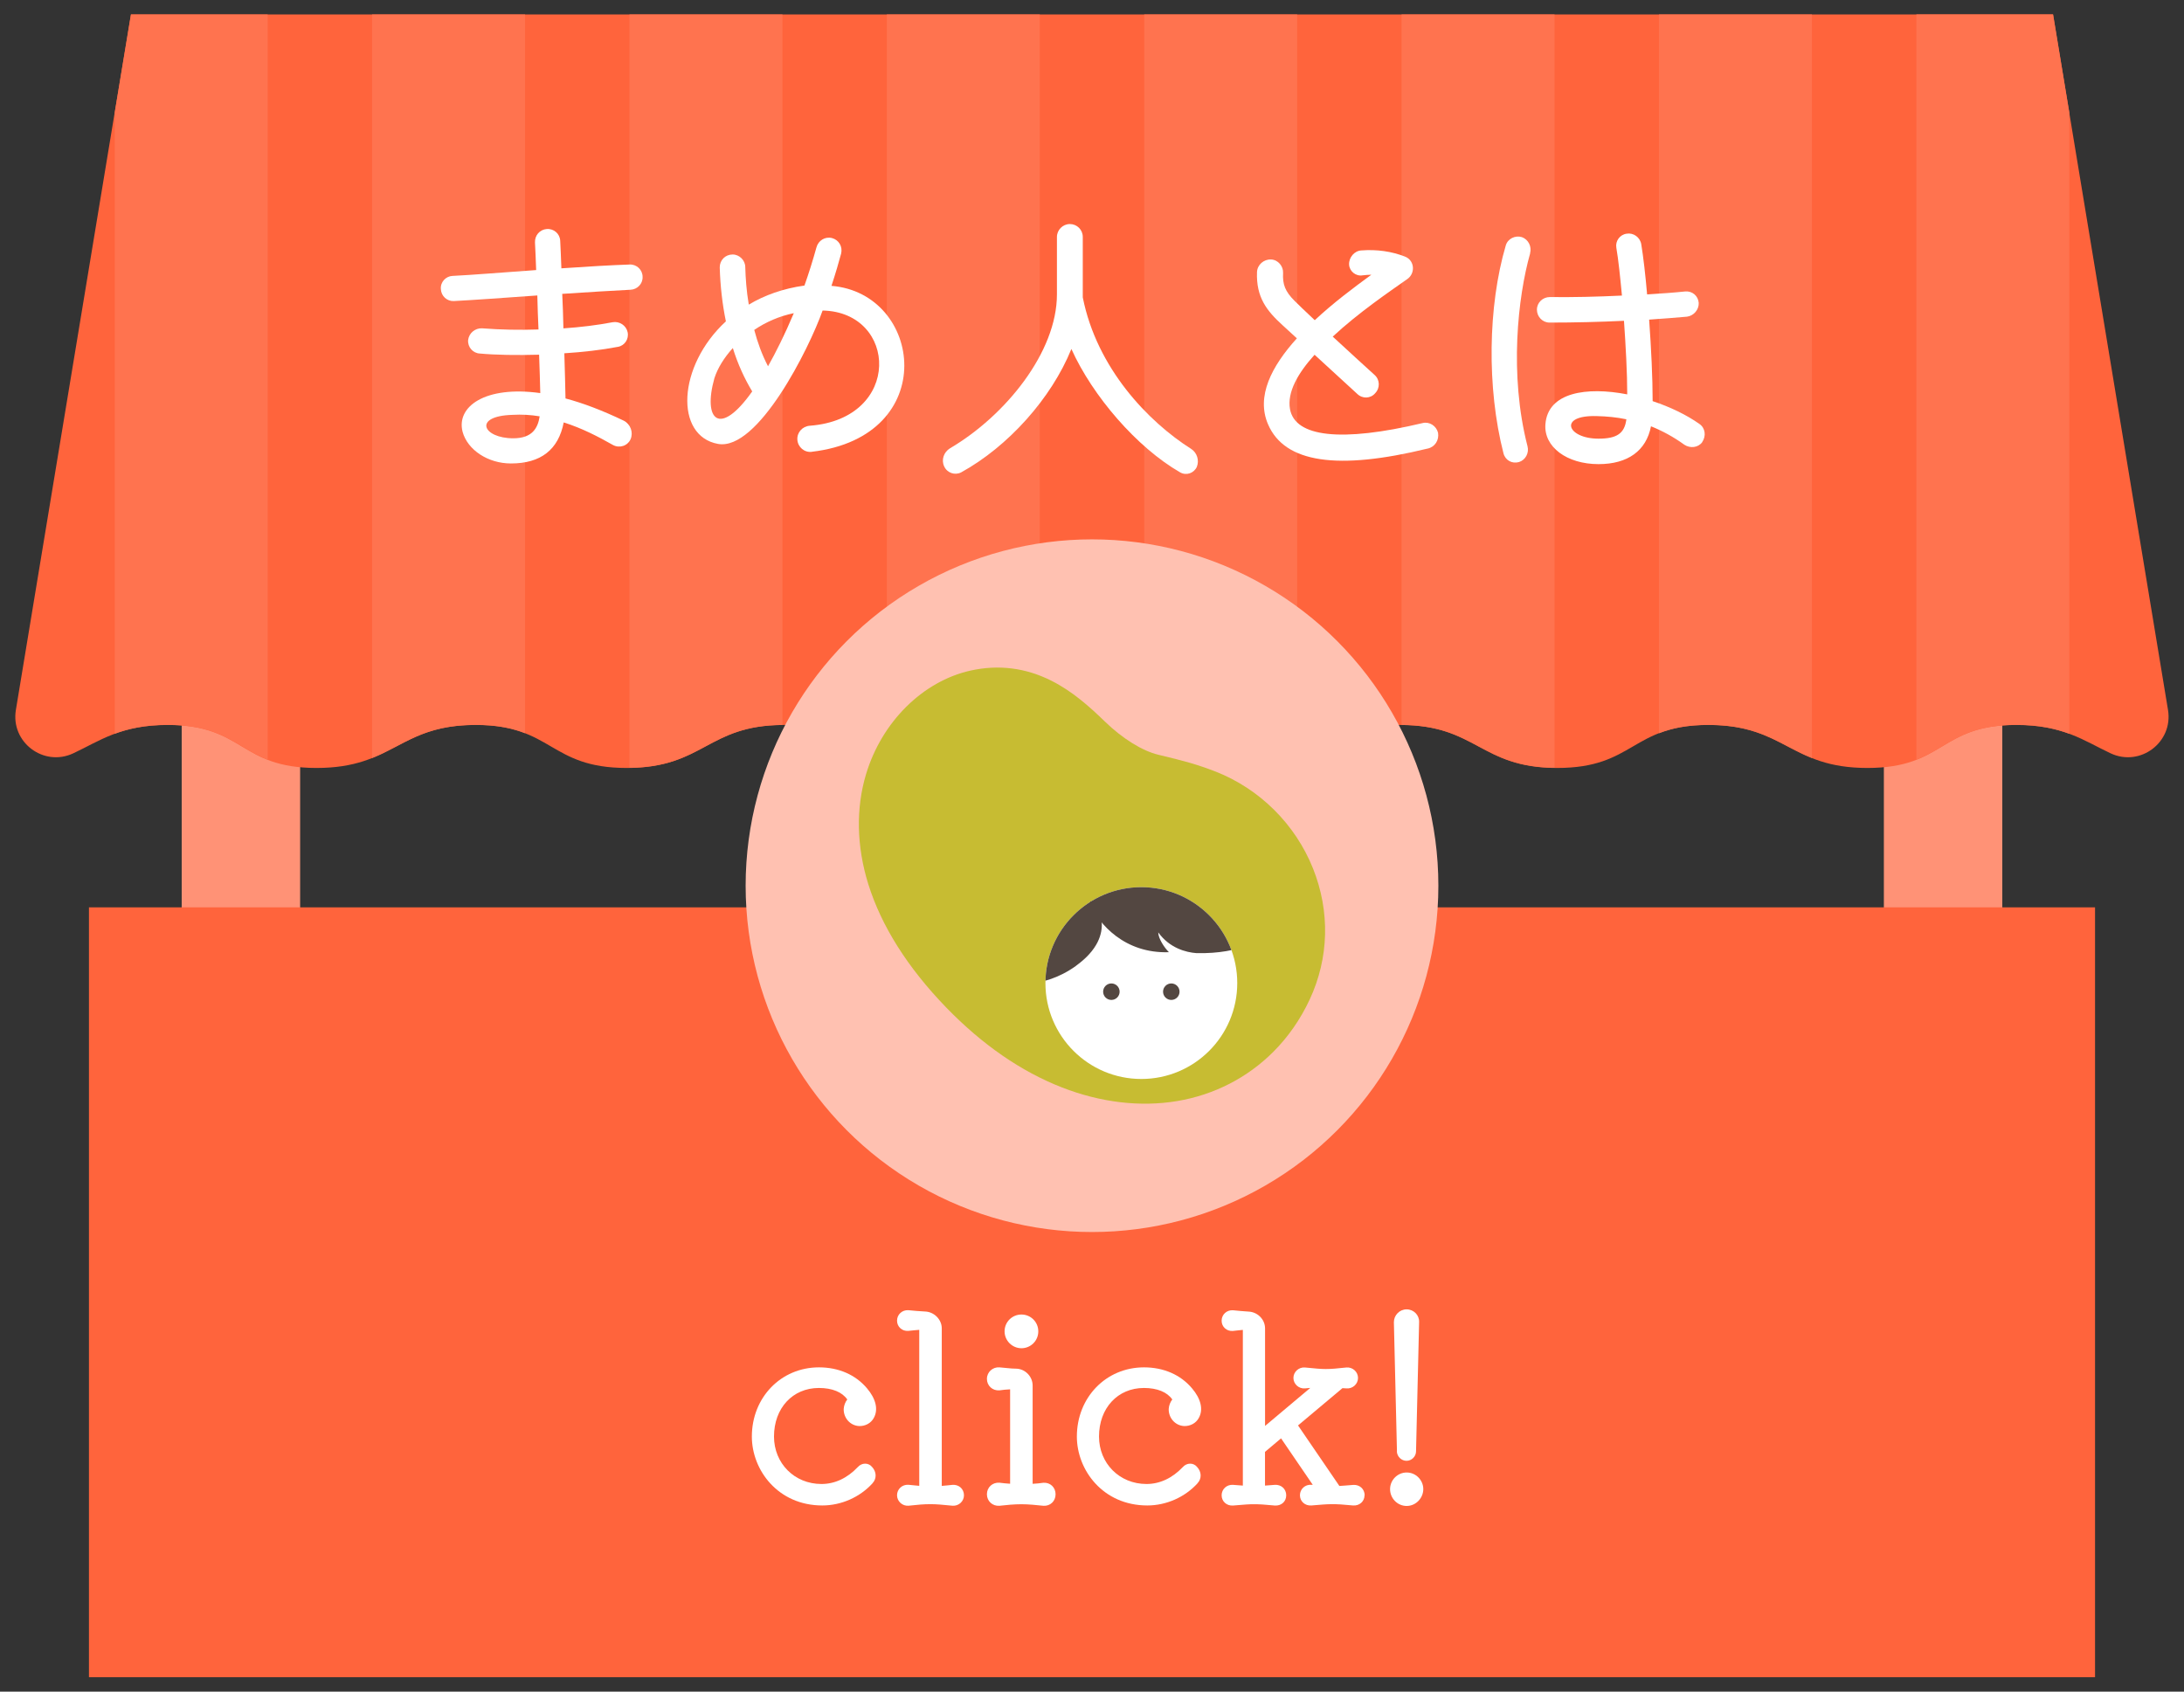 <?xml version="1.0" encoding="UTF-8"?><svg id="_レイヤー_1" xmlns="http://www.w3.org/2000/svg" xmlns:xlink="http://www.w3.org/1999/xlink" viewBox="0 0 355 275"><rect x="0" y="0" width="355" height="275" fill="#333333" stroke="none"/><defs><style>.cls-1{clip-path:url(#clippath);}.cls-2,.cls-3{fill:none;}.cls-2,.cls-4,.cls-5,.cls-6,.cls-7,.cls-8,.cls-9{stroke-width:0px;}.cls-3{stroke:#ff9276;stroke-linecap:round;stroke-linejoin:round;stroke-width:19.25px;}.cls-4{fill:#534741;}.cls-5{fill:#c7bc32;}.cls-6{fill:#ff734f;}.cls-7{fill:#ff643c;}.cls-8{fill:#fff;}.cls-9{fill:#ffc1b1;}</style><clipPath id="clippath"><circle class="cls-2" cx="185.52" cy="159.81" r="15.59"/></clipPath></defs><line class="cls-3" x1="39.16" y1="79.9" x2="39.16" y2="153.26"/><line class="cls-3" x1="315.84" y1="80.37" x2="315.84" y2="153.74"/><rect class="cls-7" x="14.46" y="147.5" width="326.08" height="125.15"/><path class="cls-7" d="M21.28,2.35h312.43l18.69,113.06c.87,5.25-4.51,9.31-9.33,7.05-4.32-2.03-7.7-4.61-15.31-4.61-12.52,0-11.61,6.99-24.22,6.99-12.6,0-13.35-6.99-25.87-6.99-12.52,0-11.94,6.99-24.55,6.99-12.6,0-13.02-6.99-25.54-6.99-12.52,0-12.27,6.99-24.87,6.99-12.6,0-12.69-6.99-25.21-6.99-12.52,0-12.6,6.99-25.21,6.99-12.61,0-12.36-6.99-24.88-6.99-12.52,0-12.94,6.99-25.54,6.99-12.61,0-12.03-6.99-24.55-6.99-12.52,0-13.27,6.99-25.87,6.99s-11.7-6.99-24.22-6.99c-7.62,0-11,2.59-15.32,4.61-4.82,2.26-10.2-1.8-9.33-7.05L21.28,2.35Z"/><path class="cls-8" d="M141.83,241.12c-2.07,2.28-5.1,3.61-8.17,3.61-7.22,0-11.45-5.77-11.45-11.2,0-6.35,4.73-11.25,10.91-11.25,3.2,0,5.94,1.2,7.8,3.4,1.45,1.7,1.87,3.44,1.12,4.81-.46.87-1.41,1.37-2.41,1.33-1.45-.08-2.53-1.33-2.49-2.78.04-.58.25-1.12.58-1.54-.83-1.2-2.45-1.87-4.61-1.87-4.27,0-7.3,3.28-7.3,7.89,0,4.36,3.32,7.72,7.72,7.72,2.16,0,4.19-.95,5.89-2.74.66-.75,1.74-.75,2.32-.04.75.79.79,1.91.08,2.66Z"/><path class="cls-8" d="M156.69,243.07c0,1-.87,1.78-1.87,1.7-1.74-.17-2.57-.25-3.57-.25-1.16,0-1.95.08-3.57.25-1,.08-1.87-.71-1.87-1.7s.83-1.78,1.87-1.7c.54.04,1.16.12,1.74.17v-25.36c-.62.04-1.2.12-1.78.17-1,.08-1.83-.66-1.83-1.66s.83-1.78,1.87-1.7c.83.08,1.74.17,2.66.21,1.49.04,2.74,1.29,2.74,2.74v25.61c.58-.04,1.2-.12,1.74-.17,1.04-.08,1.87.66,1.87,1.7Z"/><path class="cls-8" d="M160.42,242.9c0-1.12.91-1.95,2.03-1.87.54.08,1.12.12,1.74.17v-15.35c-.62.04-1.2.08-1.74.17-1.12.08-2.03-.75-2.03-1.87s.96-1.95,2.03-1.87c2.24.21,2.16.21,2.66.21,1.49,0,2.74,1.25,2.74,2.74v15.98c.62-.04,1.2-.08,1.74-.17,1.12-.08,1.99.75,1.99,1.87s-.87,1.95-1.99,1.87c-1.12-.12-2.41-.25-3.57-.25s-2.45.12-3.57.25c-1.12.08-2.03-.75-2.03-1.87ZM163.29,216.43c0-1.54,1.24-2.74,2.74-2.74s2.74,1.2,2.74,2.74-1.24,2.74-2.74,2.74-2.74-1.24-2.74-2.74Z"/><path class="cls-8" d="M194.66,241.12c-2.07,2.28-5.1,3.61-8.17,3.61-7.22,0-11.45-5.77-11.45-11.2,0-6.35,4.73-11.25,10.91-11.25,3.2,0,5.94,1.2,7.8,3.4,1.45,1.7,1.87,3.44,1.12,4.81-.46.87-1.41,1.37-2.41,1.33-1.45-.08-2.53-1.33-2.49-2.78.04-.58.25-1.12.58-1.54-.83-1.2-2.45-1.87-4.61-1.87-4.27,0-7.3,3.28-7.3,7.89,0,4.36,3.32,7.72,7.72,7.72,2.16,0,4.19-.95,5.89-2.74.66-.75,1.74-.75,2.32-.04.75.79.79,1.91.08,2.66Z"/><path class="cls-8" d="M221.8,243.07c0,1-.83,1.74-1.87,1.66-1.7-.17-2.53-.21-3.4-.21-1,0-1.74.08-3.36.21-1.04.08-1.87-.66-1.87-1.66s.83-1.78,1.87-1.7h.21l-5.15-7.55-2.61,2.2v5.48l1.58-.12c1.04-.08,1.87.66,1.87,1.7s-.83,1.74-1.87,1.66c-1.7-.17-2.53-.21-3.36-.21-.95,0-1.29.04-3.4.21-1.04.08-1.87-.66-1.87-1.66s.83-1.78,1.87-1.7l1.58.12v-25.31c-.54.04-1.08.12-1.62.17-1,.08-1.83-.66-1.83-1.66s.83-1.78,1.87-1.7c.83.08,1.7.17,2.45.21,1.49.04,2.74,1.25,2.74,2.74v15.85l7.35-6.18c-.29.04-.58.04-.87.08-1,.08-1.87-.71-1.87-1.7s.87-1.78,1.87-1.7c1.74.17,2.53.25,3.36.25,1.04,0,1.74-.08,3.4-.25,1-.08,1.87.71,1.87,1.7s-.87,1.78-1.87,1.7c-.21,0-.46-.04-.66-.04l-7.22,6.06,6.72,9.84c.75-.04,1.54-.12,2.24-.17,1.04-.08,1.87.66,1.87,1.7Z"/><path class="cls-8" d="M225.95,242.07c0-1.45,1.2-2.7,2.7-2.7s2.7,1.25,2.7,2.7-1.2,2.74-2.7,2.74-2.7-1.24-2.7-2.74ZM227.07,235.93l-.5-21c0-1.12.91-2.08,2.07-2.08s2.08.95,2.03,2.08l-.5,21c0,.83-.71,1.54-1.54,1.54s-1.54-.66-1.58-1.54Z"/><path class="cls-6" d="M18.65,18.3v100.98c2.27-.84,4.95-1.44,8.6-1.44,9.03,0,11.1,3.63,16.26,5.65V2.35h-22.22l-2.64,15.96Z"/><path class="cls-6" d="M60.48,123.23c5.18-2.06,8.22-5.39,16.86-5.39,3.51,0,5.97.56,8,1.35V2.35h-24.86v120.88Z"/><path class="cls-6" d="M102.32,124.82c12.08-.16,12.74-6.87,24.86-6.97V2.35h-24.86v122.47Z"/><path class="cls-6" d="M144.15,123.47c2.08.8,4.6,1.36,8.16,1.36,8.86,0,11.55-3.45,16.7-5.5V2.35h-24.86v121.12Z"/><path class="cls-6" d="M185.99,119.32c5.18,2.05,7.85,5.51,16.73,5.51,3.54,0,6.05-.56,8.13-1.35V2.35h-24.86v116.98Z"/><path class="cls-6" d="M227.82,117.85c12.13.09,12.8,6.79,24.86,6.97V2.35h-24.86v115.51Z"/><path class="cls-6" d="M269.66,119.2c2.03-.79,4.5-1.36,8.02-1.36,8.63,0,11.66,3.32,16.84,5.38V2.35h-24.86v116.85Z"/><path class="cls-6" d="M311.5,123.5c5.18-2.03,7.23-5.66,16.27-5.66,3.65,0,6.32.6,8.59,1.44V18.3l-2.64-15.96h-22.22v121.16Z"/><circle class="cls-9" cx="177.5" cy="143.98" r="56.3"/><path class="cls-5" d="M197.56,125.42c-2.89-1.13-5.2-1.76-9.29-2.73-2.59-.62-5.83-2.63-8.67-5.39-2.5-2.43-5.28-4.91-8.68-6.63-4.18-2.11-8.61-2.67-13.16-1.66-7.77,1.73-14.44,8.35-16.99,16.85-1.67,5.56-1.54,11.73.36,17.85,2.13,6.83,6.4,13.6,12.7,20.1,5.83,6.01,12.15,10.38,18.8,12.97,6.28,2.45,12.75,3.21,18.72,2.21,6.06-1.02,11.43-3.82,15.61-7.99,2.4-2.4,4.41-5.27,5.92-8.51,3.15-6.75,3.34-14.32.54-21.32-2.88-7.19-8.66-12.93-15.87-15.76Z"/><circle class="cls-8" cx="185.52" cy="159.81" r="15.59"/><circle class="cls-4" cx="180.65" cy="161.21" r="1.34"/><circle class="cls-4" cx="190.39" cy="161.21" r="1.34"/><g class="cls-1"><path class="cls-4" d="M177.13,146.87c1.49,3.37,5.69,8.17,12.87,7.92-.74-.74-1.73-2.23-1.73-3.22,1.84,2.57,4.54,3.25,6.18,3.37,3.72.1,6.57-.57,7.93-1.14-4.45-2.97-6.88-11.38-16.83-11.38-7.42,0-8.41,4.45-8.41,4.45Z"/><path class="cls-4" d="M174.9,157.01c-2.83,2.05-5.67,2.68-6.68,2.72.53-.55.99-1.48,1.52-4.64.66-3.97,1.7-9.47,8.13-8.48,0,0,4.21,5.2-2.97,10.39Z"/></g><path class="cls-8" d="M91.39,47.76c.1,1.81.14,3.72.19,5.62,2.81-.19,5.48-.52,8.01-1,1.1-.19,2.19.52,2.43,1.62.24,1.1-.48,2.19-1.57,2.38-2.72.52-5.72.86-8.72,1.05.1,2.81.14,5.39.19,7.34,2.86.76,6,1.95,9.48,3.62,1.1.57,1.57,1.91,1.1,3-.48,1.1-1.81,1.52-2.86.95-2.43-1.38-5.1-2.76-8.01-3.67-.86,4.43-3.72,6.67-8.58,6.67-3.72,0-7.05-2.19-7.86-5.15-1.05-4.1,3.67-7.53,12.63-6.29-.05-1.76-.1-3.91-.19-6.24-3.62.1-7.05.05-9.63-.19-1.14-.05-2-1.05-1.91-2.19.14-1.14,1.14-1.95,2.24-1.91,3.1.24,6.15.29,9.2.19-.1-1.86-.14-3.72-.19-5.53-5.38.38-10.58.76-13.58.91-1.1.05-2.05-.81-2.1-1.95-.1-1.14.81-2.1,1.91-2.14,3-.14,8.2-.57,13.58-.95-.05-1.76-.14-3.29-.19-4.48-.05-1.14.76-2.1,1.91-2.19s2.14.76,2.19,1.91c.05,1.19.14,2.72.19,4.48,4.15-.29,8.15-.52,11.1-.62,1.14-.05,2.1.86,2.1,2,.05,1.14-.86,2.05-1.95,2.1-2.76.14-6.81.38-11.1.67ZM87.72,67.68c-1.43-.24-2.91-.33-4.43-.24-6.48.19-4.81,3.81.14,3.81,3.1,0,4-1.67,4.29-3.57Z"/><path class="cls-8" d="M131.94,73.45c-1.19.14-2.24-.76-2.33-1.95s.81-2.19,2-2.29c15.11-1.14,14.3-18.49,2.1-18.73-2.19,6.2-10.53,22.87-17.01,21.68-7.05-1.29-6.62-12.63,1.29-19.92-.57-2.76-.91-5.72-1-8.77,0-1.19.91-2.1,2.1-2.1,1.1,0,2.05.95,2.05,2.05.05,1.76.19,3.86.57,6.1,2.53-1.52,5.58-2.62,9.05-3.1.71-2,1.38-4.15,1.95-6.2.29-1.1,1.38-1.81,2.53-1.52,1.1.29,1.76,1.38,1.48,2.53-.38,1.43-.91,3.24-1.57,5.24,14.82,1.19,17.82,24.49-3.19,26.97ZM122.27,63.63c-1.24-2.05-2.34-4.43-3.15-7.05-1.43,1.57-2.48,3.29-3,4.91-1.91,6.82.86,9.63,6.15,2.14ZM129.03,50.91c-2.34.48-4.53,1.43-6.43,2.72.53,2,1.24,4,2.24,5.91,1.29-2.29,2.72-5.15,4.19-8.63Z"/><path class="cls-8" d="M194.55,75.88c-.48,1.05-1.71,1.48-2.72.91-7.05-4.05-14.25-12.44-17.68-20.06-3.24,8.01-10.29,15.87-17.92,20.06-1,.52-2.29.1-2.77-1-.48-1.05-.05-2.29.95-2.91,9.01-5.29,17.39-15.63,17.39-25.02v-9.34c0-1.14.95-2.1,2.1-2.1s2.1.91,2.1,2.1v9.82c2.29,11.53,10.63,20.21,17.63,24.64.95.62,1.33,1.86.91,2.91Z"/><path class="cls-8" d="M232.05,72.92c-14.63,3.57-23.21,2.33-25.92-3.91-2-4.57.57-9.48,4.67-14.01l-2.29-2.1c-2.62-2.38-4.34-4.57-4.19-8.67.05-1.19,1.1-2.1,2.29-2.05,1.14.05,2,1.1,1.95,2.19-.1,1.86.33,3,1.86,4.53.62.62,1.81,1.76,3.29,3.15,3-2.81,6.39-5.34,9.2-7.39-.43,0-.95.05-1.43.1-1.1.19-2.14-.67-2.19-1.76-.05-1.14.86-2.24,2-2.29,2.48-.19,4.96.14,7.2,1.05,1.48.67,1.57,2.72.24,3.62-2.91,2.05-7.96,5.48-12.1,9.34,2.57,2.38,5.24,4.81,6.81,6.24.86.76.91,2.1.1,2.95-.76.91-2.1.95-2.95.1l-6.91-6.34c-2.72,3-4.48,6.1-4,8.82.81,4.57,8.34,5.43,21.54,2.29,1.1-.29,2.24.43,2.53,1.57.19,1.19-.48,2.29-1.67,2.57Z"/><path class="cls-8" d="M248.72,41.18c-2,7.05-3.43,19.73-.43,31.36.29,1.1-.33,2.24-1.38,2.57-1.14.33-2.24-.29-2.53-1.43-2.72-10.63-2.53-23.92.38-33.79.33-1.1,1.53-1.67,2.62-1.34,1.05.38,1.62,1.52,1.33,2.62ZM276.7,71.87c-.67.91-1.95,1.05-2.91.43-1.71-1.24-3.53-2.24-5.43-3-.76,3.96-3.76,6.15-8.53,6.15-5.15,0-8.91-2.81-8.63-6.48.38-5.19,6.67-6.15,13.3-4.86,0-3.53-.24-7.82-.53-11.96-3.91.19-8.1.29-12.1.29-1.14,0-2.05-.95-2.05-2.1s.95-2.05,2.1-2.05c3.67.05,7.77-.05,11.72-.24-.29-3.05-.57-5.81-.91-7.77-.19-1.1.57-2.14,1.67-2.29,1.1-.19,2.19.57,2.38,1.72.33,2,.67,4.91.95,8.15,2.29-.14,4.38-.29,6.2-.48,1.14-.1,2.1.71,2.19,1.86.05,1.1-.81,2.1-1.91,2.24-1.71.14-3.81.33-6.15.48.33,4.57.57,9.44.57,13.25,2.86.95,5.53,2.24,7.62,3.72.95.67,1.1,1.95.43,2.95ZM264.35,68.16c-1.57-.33-3.15-.48-4.81-.52-6.34-.19-4.81,3.67.29,3.67,3,0,4.24-.86,4.53-3.15Z"/></svg>